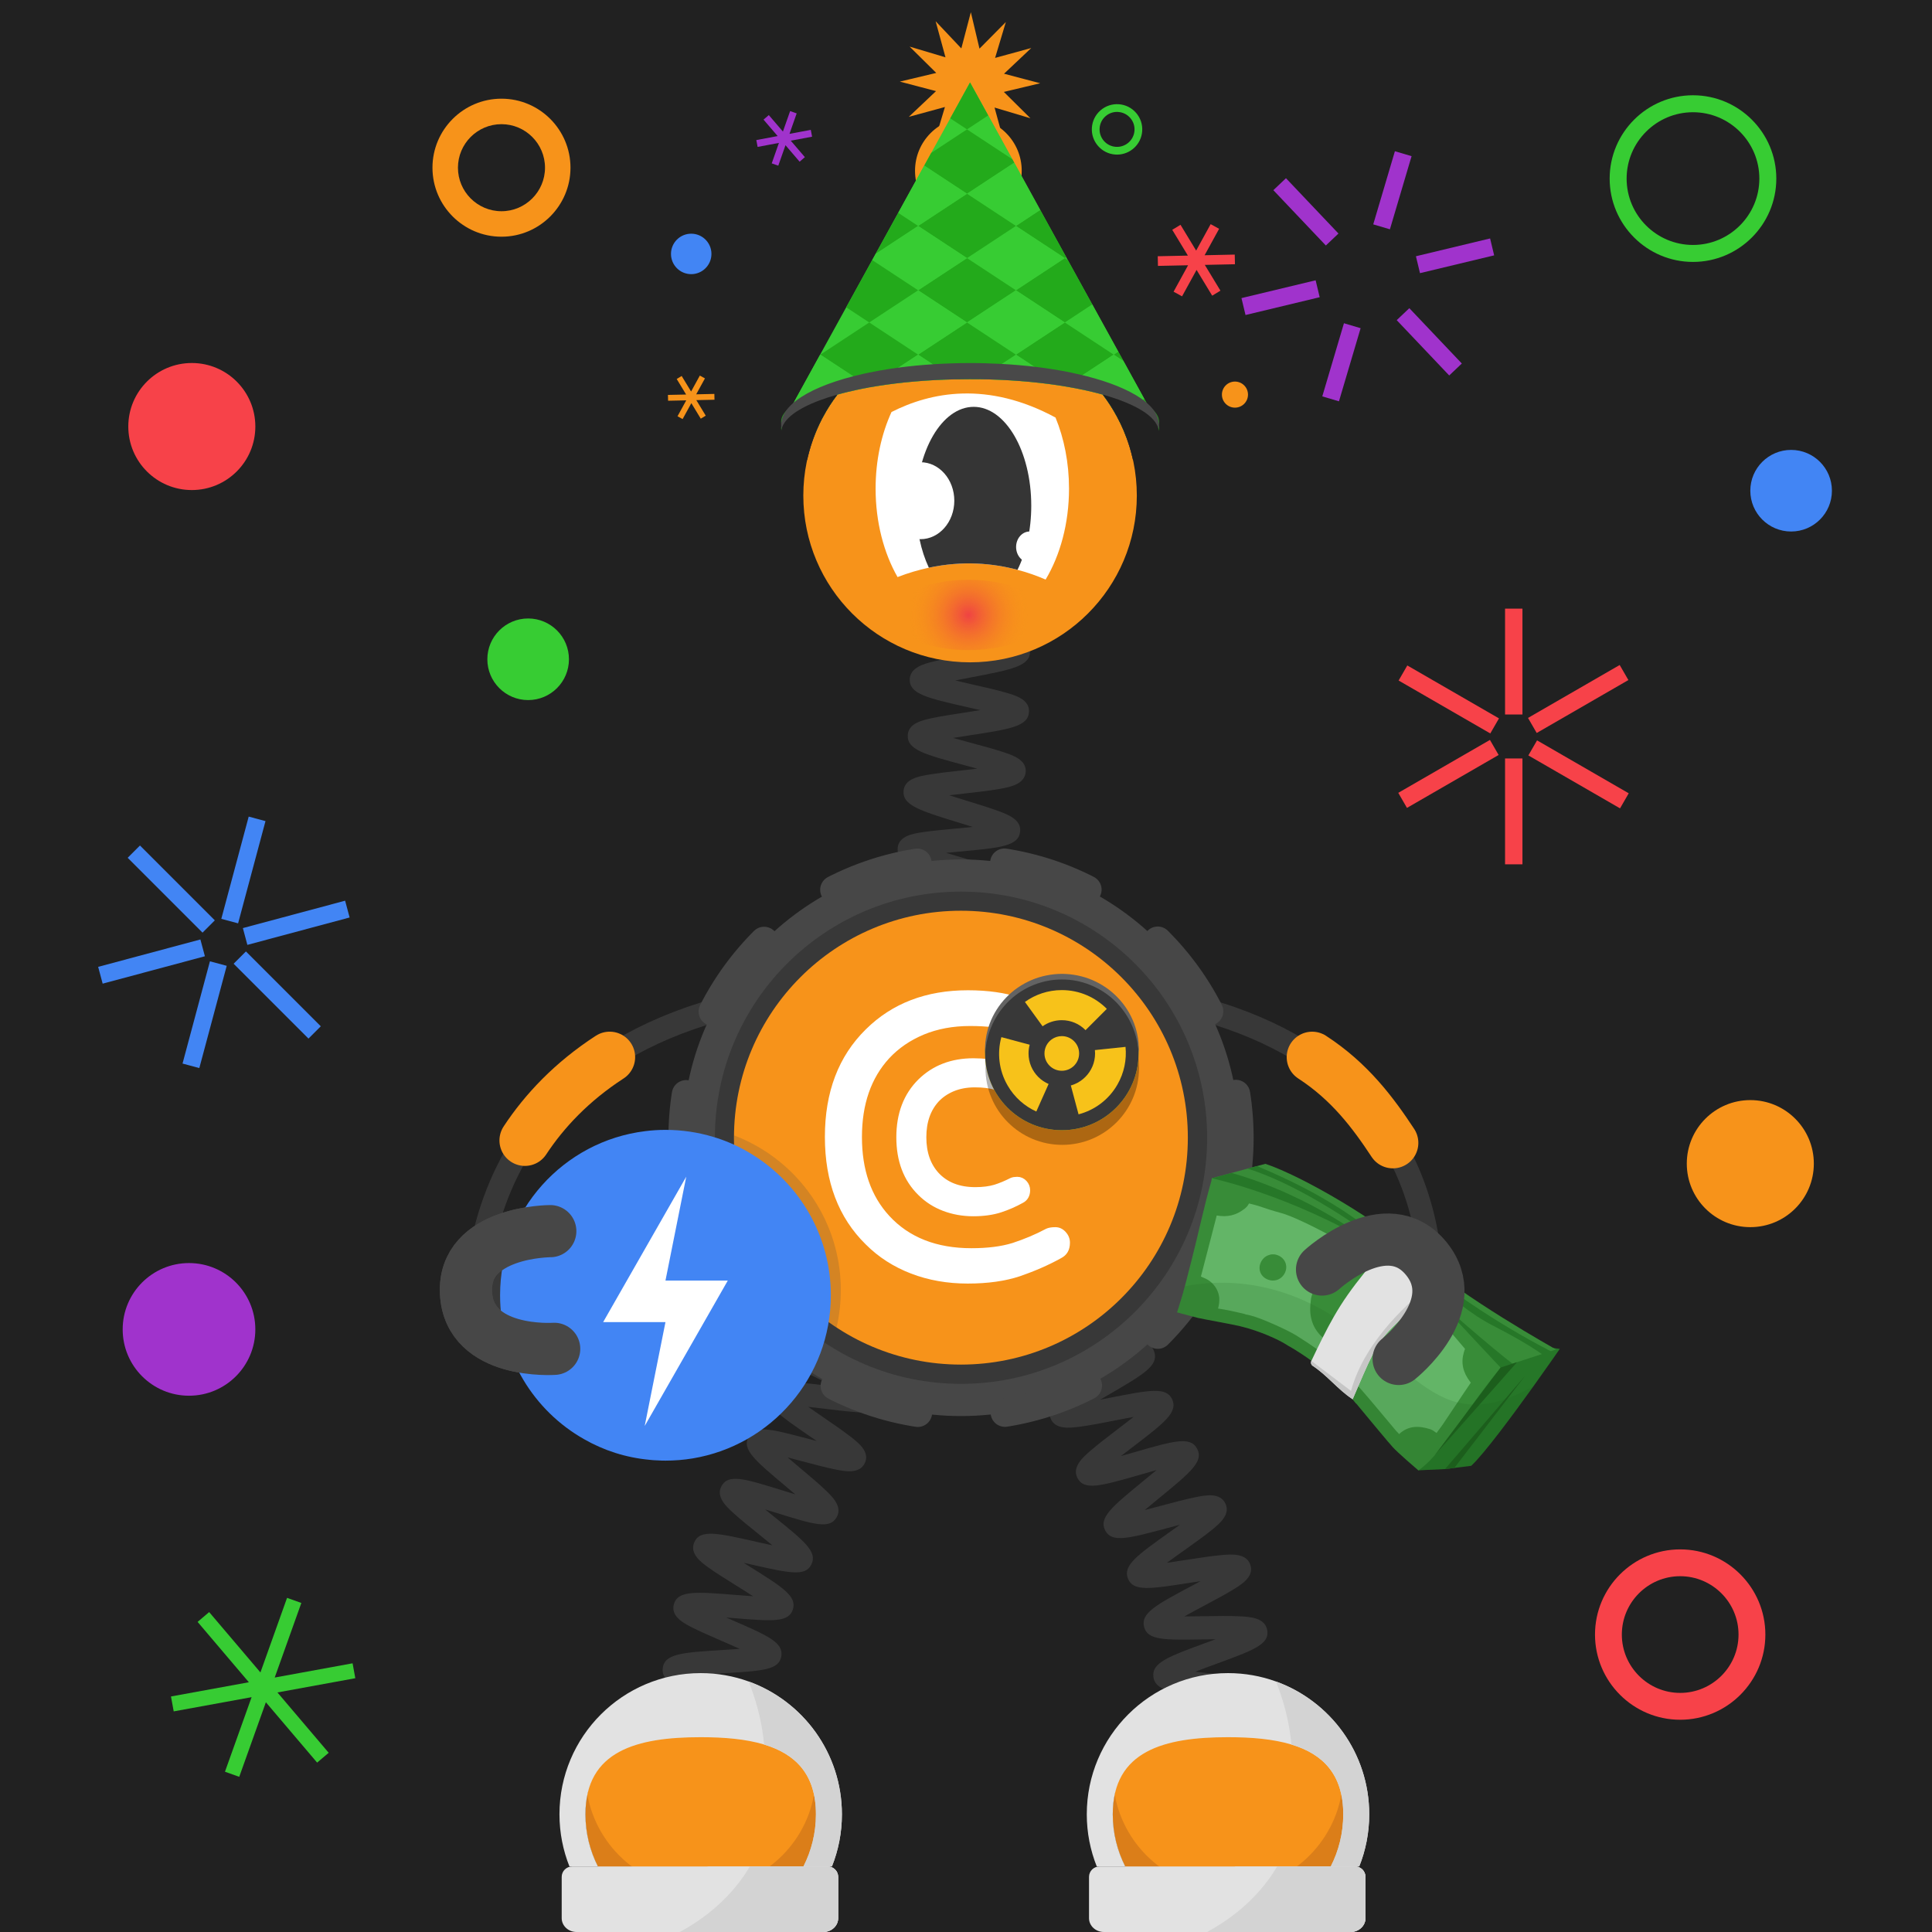 <svg width="1000" height="1000" viewBox="0 0 1000 1000" fill="none" xmlns="http://www.w3.org/2000/svg">
<rect x="0" y="0" width="1000" height="1000" fill="#808080" stroke="none"/>
<g clip-path="url(#clip0_1817_18940)">
<rect width="1000" height="1000" fill="white"/>
<path d="M1000 0H0V1000H1000V0Z" fill="white"/>
<path d="M1000 0H0V1000H1000V0Z" fill="#212121"/>
<path d="M838.347 344.202L790.898 371.597L795.398 379.391L842.847 351.996L838.347 344.202Z" fill="#F74249"/>
<path d="M795.578 383.214L791.078 391.008L838.526 418.403L843.026 410.609L795.578 383.214Z" fill="#F74249"/>
<path d="M788.016 392.58H779.016V447.37H788.016V392.58Z" fill="#F74249"/>
<path d="M771.19 382.98L723.742 410.375L728.242 418.169L775.69 390.774L771.19 382.98Z" fill="#F74249"/>
<path d="M728.422 344.441L723.922 352.235L771.37 379.63L775.87 371.836L728.422 344.441Z" fill="#F74249"/>
<path d="M788.016 315.03H779.016V369.82H788.016V315.03Z" fill="#F74249"/>
<path d="M183.909 868.64L182.5 860.92L142.189 868.29L155.97 829.69L148.579 827.05L134.8 865.65L108.26 834.41L102.279 839.49L128.81 870.73L88.5 878.09L89.909 885.81L130.229 878.45L116.439 917.04L123.829 919.68L137.619 881.09L164.149 912.32L170.13 907.24L143.6 876.01L183.909 868.64Z" fill="#37CC33"/>
<path d="M128.727 422.671L114.547 475.593L123.24 477.922L137.42 425L128.727 422.671Z" fill="#4285F4"/>
<path d="M178.633 466.195L125.711 480.375L128.04 489.068L180.962 474.888L178.633 466.195Z" fill="#4285F4"/>
<path d="M127.294 492.466L120.93 498.829L159.672 537.572L166.036 531.208L127.294 492.466Z" fill="#4285F4"/>
<path d="M108.656 497.576L94.477 550.498L103.17 552.827L117.349 499.905L108.656 497.576Z" fill="#4285F4"/>
<path d="M103.726 486.264L50.805 500.444L53.134 509.137L106.056 494.958L103.726 486.264Z" fill="#4285F4"/>
<path d="M72.45 437.63L66.086 443.994L104.828 482.736L111.192 476.373L72.45 437.63Z" fill="#4285F4"/>
<path d="M99.287 253.65C117.446 253.65 132.167 238.929 132.167 220.77C132.167 202.611 117.446 187.89 99.287 187.89C81.128 187.89 66.406 202.611 66.406 220.77C66.406 238.929 81.128 253.65 99.287 253.65Z" fill="#F74249"/>
<path d="M927.08 275.11C938.744 275.11 948.2 265.654 948.2 253.99C948.2 242.326 938.744 232.87 927.08 232.87C915.416 232.87 905.961 242.326 905.961 253.99C905.961 265.654 915.416 275.11 927.08 275.11Z" fill="#4285F4"/>
<path d="M273.369 362.36C285.033 362.36 294.489 352.904 294.489 341.24C294.489 329.576 285.033 320.12 273.369 320.12C261.705 320.12 252.25 329.576 252.25 341.24C252.25 352.904 261.705 362.36 273.369 362.36Z" fill="#37CC33"/>
<path d="M905.959 635.17C924.118 635.17 938.839 620.449 938.839 602.29C938.839 584.131 924.118 569.41 905.959 569.41C887.8 569.41 873.078 584.131 873.078 602.29C873.078 620.449 887.8 635.17 905.959 635.17Z" fill="#F7931A"/>
<path d="M97.829 722.42C116.789 722.42 132.159 707.05 132.159 688.09C132.159 669.13 116.789 653.76 97.829 653.76C78.869 653.76 63.5 669.13 63.5 688.09C63.5 707.05 78.869 722.42 97.829 722.42Z" fill="#A033CC"/>
<path d="M876.287 135.57C852.507 135.57 833.156 116.22 833.156 92.44C833.156 68.66 852.507 49.31 876.287 49.31C900.067 49.31 919.417 68.66 919.417 92.44C919.407 116.23 900.067 135.57 876.287 135.57ZM876.287 58.09C857.347 58.09 841.937 73.5 841.937 92.44C841.937 111.38 857.347 126.79 876.287 126.79C895.227 126.79 910.637 111.38 910.637 92.44C910.637 73.5 895.227 58.09 876.287 58.09Z" fill="#37CC33"/>
<path d="M259.563 122.52C239.863 122.52 223.844 106.5 223.844 86.8C223.844 67.1 239.863 51.08 259.563 51.08C279.263 51.08 295.283 67.1 295.283 86.8C295.273 106.5 279.253 122.52 259.563 122.52ZM259.563 64.27C247.143 64.27 237.033 74.38 237.033 86.8C237.033 99.22 247.143 109.33 259.563 109.33C271.983 109.33 282.094 99.22 282.094 86.8C282.094 74.38 271.983 64.27 259.563 64.27Z" fill="#F7931A"/>
<path d="M869.66 890.14C845.35 890.14 825.57 870.36 825.57 846.05C825.57 821.74 845.35 801.96 869.66 801.96C893.97 801.96 913.751 821.74 913.751 846.05C913.751 870.36 893.98 890.14 869.66 890.14ZM869.66 815.84C853.01 815.84 839.461 829.39 839.461 846.04C839.461 862.69 853.01 876.24 869.66 876.24C886.31 876.24 899.86 862.69 899.86 846.04C899.86 829.39 886.31 815.84 869.66 815.84Z" fill="#F74249"/>
<path d="M771.273 123.419L732.883 132.634L734.983 141.385L773.373 132.171L771.273 123.419Z" fill="#A033CC"/>
<path d="M729.466 159.513L722.938 165.707L750.112 194.346L756.64 188.152L729.466 159.513Z" fill="#A033CC"/>
<path d="M695.626 167.313L684.414 205.166L693.043 207.722L704.255 169.869L695.626 167.313Z" fill="#A033CC"/>
<path d="M680.968 145.083L642.578 154.297L644.679 163.049L683.069 153.835L680.968 145.083Z" fill="#A033CC"/>
<path d="M665.615 92.24L659.086 98.435L686.26 127.074L692.789 120.879L665.615 92.24Z" fill="#A033CC"/>
<path d="M722.001 78.275L710.789 116.128L719.418 118.684L730.63 80.831L722.001 78.275Z" fill="#A033CC"/>
</g>
<defs>
<clipPath id="clip0_1817_18940">
<rect width="1000" height="1000" fill="white"/>
</clipPath>
</defs>



<!-- next -->
<path d="M739.69 684.83C739.69 684.83 766.501 529.02 564.711 512.49" stroke="#383838" stroke-width="12.035" stroke-miterlimit="10"/>
<path d="M720.951 591.551C710.821 576.181 698.762 559.901 679.172 547.181" stroke="#F7931A" stroke-width="26.366" stroke-miterlimit="10" stroke-linecap="round"/>
<path fill-rule="evenodd" clip-rule="evenodd" d="M740.621 669.96C741.241 662.51 735.681 655.85 728.261 655.16L707.661 653.72C700.211 653.1 693.551 658.66 692.861 666.08C692.231 673.53 697.801 680.19 705.221 680.88L725.821 682.32C733.331 682.97 740.001 677.41 740.621 669.96Z" fill="#383838"/>
<path d="M246.741 686.94C246.741 686.94 228.242 529.01 430.042 512.49" stroke="#383838" stroke-width="12.035" stroke-miterlimit="10"/>
<path d="M271.695 590.29C281.825 574.92 295.975 559.89 315.565 547.17" stroke="#F7931A" stroke-width="26.366" stroke-miterlimit="10" stroke-linecap="round"/>
<path fill-rule="evenodd" clip-rule="evenodd" d="M254.118 669.96C253.498 662.51 259.058 655.85 266.478 655.16L287.077 653.72C294.527 653.1 301.188 658.66 301.878 666.08C302.498 673.53 296.938 680.19 289.518 680.88L268.918 682.32C261.408 682.97 254.748 677.41 254.118 669.96Z" fill="#383838"/>
<path d="M286.849 698.15C286.849 698.15 242.808 701.28 241.198 669.26C239.588 637.24 284.828 637.24 284.828 637.24" stroke="#474747" stroke-width="27" stroke-miterlimit="10" stroke-linecap="round" stroke-linejoin="round"/>
<path d="M607.971 927.36C608.391 927.11 609.631 925.96 609.791 923.92L597.791 922.98C598.371 915.55 607.3 914.21 628.87 910.99C630.7 910.72 632.751 910.41 634.851 910.08C632.301 909.5 629.771 908.96 627.551 908.48C607.241 904.09 598.831 902.27 598.731 895.1C598.631 887.59 607.431 885.47 628.681 880.35C630.251 879.97 631.991 879.55 633.771 879.11C631.371 878.82 629.021 878.56 626.941 878.32C620.541 877.6 614.501 876.93 609.731 876.09C604.931 875.25 597.68 873.97 596.99 867.93C596.13 860.58 604.591 857.49 625.021 850.01C626.321 849.53 627.751 849.01 629.221 848.47C627.181 848.49 625.19 848.52 623.41 848.55C602.58 848.89 593.961 849.03 592.181 842.1C590.361 834.93 598.281 830.72 617.401 820.55C618.651 819.88 620.021 819.16 621.431 818.4C619.451 818.7 617.531 819 615.791 819.27C595.171 822.48 586.631 823.81 583.881 817.22C581.061 810.32 588.351 805.14 605.961 792.62C607.421 791.58 609.061 790.42 610.721 789.22C608.501 789.8 606.331 790.38 604.401 790.89C583.911 796.37 575.441 798.64 572.061 792.18C568.601 785.55 575.48 779.91 592.12 766.28C594.09 764.67 596.381 762.79 598.631 760.9C595.771 761.69 592.881 762.52 590.401 763.24C569.661 769.22 561.081 771.7 557.671 764.97C554.761 759.31 560.531 754.28 564.361 750.96C568.131 747.67 573.331 743.71 578.361 739.87C580.881 737.95 583.91 735.63 586.74 733.4C583.32 734.01 579.751 734.71 576.761 735.3C570.451 736.54 563.93 737.82 558.87 738.47C553.76 739.13 546.041 740.12 543.731 734.06C541.441 728.06 547.771 723.83 551.971 721.02C556.061 718.29 561.661 715.04 567.071 711.91C570.101 710.15 573.801 708.01 577.171 705.96C573.591 706.05 569.791 706.22 566.641 706.36C545.211 707.31 535.431 707.74 533.821 700.11C532.481 693.86 539.371 690.68 543.921 688.58C548.341 686.54 554.071 684.33 560.131 681.99C563.391 680.73 567.371 679.19 571.021 677.69C567.611 677.27 564.001 676.88 561.001 676.56C539.561 674.27 529.78 673.22 529.28 665.44C528.86 657.99 537.32 656 557.74 651.19C565.72 649.31 577.791 646.47 580.151 644.81C579.761 645.09 578.641 646.32 578.641 648.33H590.681C590.681 655.8 581.851 657.88 560.501 662.91C559.161 663.23 557.691 663.57 556.181 663.93C558.321 664.17 560.41 664.39 562.28 664.6C568.67 665.28 574.711 665.93 579.481 666.74C584.271 667.55 591.501 668.79 592.261 674.78C593.211 682.11 584.801 685.36 564.461 693.21C563.381 693.63 562.211 694.08 561.011 694.55C562.801 694.48 564.531 694.4 566.101 694.33C586.921 693.41 595.541 693.03 597.521 699.93C599.611 706.95 591.851 711.45 573.111 722.32C571.961 722.99 570.71 723.71 569.41 724.47C571.18 724.13 572.9 723.79 574.45 723.49C595.13 719.43 603.691 717.75 606.721 724.3C609.761 731.06 602.71 736.45 585.66 749.45C583.99 750.72 582.101 752.17 580.191 753.65C582.601 752.98 584.981 752.29 587.061 751.69C607.641 745.76 616.151 743.3 619.631 749.86C623.131 756.45 616.28 762.06 599.74 775.61C597.56 777.39 594.991 779.5 592.521 781.59C595.561 780.82 598.651 779.99 601.291 779.29C607.491 777.63 613.891 775.92 618.891 774.92C623.921 773.92 631.521 772.4 634.261 778.22C637.031 783.93 631.111 788.74 627.191 791.93C623.351 795.05 618.061 798.81 612.941 802.45C610.261 804.36 607.011 806.67 604.011 808.89C607.411 808.42 610.98 807.86 613.95 807.4C620.36 806.4 626.981 805.37 632.131 804.92C637.311 804.46 645.141 803.77 647.191 809.99C649.211 816.04 642.741 820.02 638.461 822.66C634.281 825.24 628.571 828.27 623.061 831.21C620.031 832.82 616.351 834.78 612.981 836.66C616.461 836.65 620.161 836.6 623.231 836.55C629.731 836.44 636.461 836.34 641.641 836.6C646.851 836.86 654.721 837.26 655.901 843.7C657.251 851.07 649.031 854.08 629.171 861.35C626.021 862.5 622.21 863.9 618.66 865.28C621.95 865.7 625.401 866.09 628.291 866.41C649.721 868.81 659.501 869.91 660.001 877.66C660.411 885.13 651.951 887.16 631.511 892.09C628.331 892.86 624.491 893.78 620.891 894.72C624.051 895.45 627.341 896.16 630.101 896.76C651.121 901.3 660.721 903.37 660.421 911.13C660.211 918.52 651.56 919.81 630.66 922.93C622.6 924.1 610.441 925.92 607.971 927.36Z" fill="#383838"/>
<path d="M505.14 627.51C502.63 621.58 508.871 616.81 513.001 613.65C517.151 610.48 522.771 606.73 528.211 603.11C530.161 601.81 532.41 600.31 534.65 598.79C531.5 599.33 528.29 599.93 525.56 600.44C519.44 601.58 513.12 602.76 508.27 603.35C503.34 603.96 495.88 604.87 493.6 599.07C490.82 591.93 498.58 587.01 517.32 575.14C519.34 573.86 521.68 572.38 523.99 570.88C520.67 571.35 517.27 571.87 514.39 572.32C507.99 573.31 501.94 574.25 497.1 574.7C492.16 575.16 484.68 575.85 482.62 569.94C480.46 563.87 487.05 559.45 491.41 556.53C495.8 553.59 501.7 550.17 507.4 546.87C509.54 545.63 512.051 544.18 514.501 542.72C510.961 543.02 507.301 543.39 504.211 543.7C497.801 544.35 491.741 544.96 486.921 545.15C481.971 545.35 474.49 545.64 472.78 539.6C470.6 532.08 479.63 527.71 499.41 518.13C501.8 516.97 504.62 515.61 507.36 514.24C503.49 514.16 499.371 514.16 495.971 514.15C489.541 514.14 483.47 514.14 478.68 513.84C473.72 513.53 466.24 513.07 465.23 506.82C463.92 499.05 473.4 495.95 494.18 489.15C496.96 488.24 500.29 487.15 503.45 486.06C499.71 485.37 495.7 484.72 492.39 484.17C486.16 483.15 479.73 482.09 474.89 480.98C469.92 479.84 462.411 478.11 462.501 471.63C462.501 465.24 470.04 463.56 475.02 462.46C479.9 461.38 486.38 460.36 492.64 459.39C495.6 458.93 499.12 458.38 502.49 457.8C499.51 456.88 496.45 455.98 493.85 455.22C487.59 453.38 481.12 451.48 476.23 449.7C471.35 447.91 463.96 445.21 464.64 438.79C465.26 432.63 472.64 431.5 477.53 430.74C482.33 430 488.41 429.45 494.85 428.86C497.46 428.62 500.491 428.34 503.501 428.03C501.291 427.34 499.11 426.67 497.19 426.08C475.85 419.53 467.01 416.82 467.69 409.23C468.31 403.1 475.56 401.85 480.36 401.01C485.08 400.19 491.101 399.52 497.461 398.81C499.991 398.53 502.91 398.2 505.82 397.85C503.71 397.27 501.631 396.71 499.791 396.22C478.341 390.46 469.46 388.07 469.85 380.49C470.2 374.33 477.461 372.77 482.261 371.73C487.001 370.71 493.031 369.79 499.421 368.81C501.841 368.44 504.62 368.02 507.41 367.56C505.27 367.06 503.161 366.58 501.291 366.16C479.701 361.26 470.77 359.23 470.87 351.68C471.04 345.48 478.241 343.64 483.001 342.42C487.731 341.21 494.03 340.01 500.12 338.84C508.19 337.3 520.38 334.97 522.81 333.42C522.37 333.7 521.12 334.98 521.12 337.13H533.16C533.16 344.78 524.151 346.5 502.381 350.66C499.981 351.12 497.2 351.65 494.44 352.21C497.72 353 501.101 353.77 503.961 354.42C510.271 355.85 516.23 357.21 520.89 358.57C525.63 359.96 532.8 362.05 532.62 368.25C532.32 375.96 523.22 377.35 501.24 380.71C498.84 381.08 496.051 381.5 493.291 381.95C496.601 382.89 500.031 383.81 502.921 384.59C509.151 386.26 515.03 387.84 519.61 389.38C524.28 390.95 531.35 393.32 530.9 399.52C530.4 406.02 522.57 407.42 517.4 408.34C512.17 409.28 505.371 410.04 498.791 410.77C496.521 411.02 493.911 411.31 491.291 411.63C494.531 412.68 497.881 413.71 500.721 414.58C506.851 416.46 512.641 418.24 517.131 419.92C521.721 421.64 528.65 424.24 528.02 430.37C527.23 437.99 518.07 438.82 495.94 440.85C494.03 441.02 491.88 441.22 489.68 441.44C492.31 442.24 494.94 443.01 497.23 443.68C503.2 445.43 509.361 447.24 513.971 448.91C518.611 450.59 525.61 453.12 525.18 459.23C524.69 466.57 515.85 467.95 494.49 471.29C493.47 471.45 492.37 471.62 491.24 471.8C492.32 471.98 493.35 472.15 494.33 472.31C515.64 475.81 524.461 477.25 525.041 484.52C525.541 491.56 518.02 494.02 497.91 500.6C496.47 501.07 494.891 501.59 493.261 502.13C494.201 502.13 495.12 502.13 495.98 502.13C518.2 502.16 527.39 502.17 529.12 509.45C530.77 516.34 523.66 519.78 504.66 528.98C502.62 529.97 500.311 531.09 497.971 532.24C499.741 532.07 501.461 531.9 503.011 531.74C525.121 529.51 534.27 528.58 536.6 535.78C538.53 541.56 532.35 545.66 528.27 548.36C524.25 551.02 519 554.07 513.43 557.29C511.31 558.52 508.88 559.93 506.45 561.36C508.59 561.04 510.681 560.72 512.541 560.43C534.451 557.04 543.511 555.63 546.171 562.72C548.351 568.47 542.31 572.84 538.32 575.73C534.38 578.58 529.221 581.85 523.751 585.31C521.601 586.67 519.12 588.24 516.66 589.84C519.01 589.42 521.32 588.99 523.35 588.61C545.03 584.57 554 582.9 556.85 589.9C559.2 595.64 553.241 600.17 549.291 603.16C545.401 606.12 540.05 609.68 534.87 613.12C528.05 617.66 517.74 624.53 516.1 626.89C516.4 626.46 517.051 624.79 516.221 622.81L505.14 627.51Z" fill="#383838"/>
<path d="M352.929 930.65C353.469 930.26 354.538 928.8 354.398 926.79L342.389 927.6C341.959 921.25 349.189 918.84 353.979 917.24C358.719 915.66 364.979 914.02 371.019 912.43C373.349 911.82 376.079 911.1 378.759 910.37C375.579 909.72 372.289 909.1 369.509 908.58C349.549 904.82 341.289 903.27 341.289 895.98C341.289 888.31 350.648 886.68 371.148 883.09C373.608 882.66 376.488 882.15 379.318 881.63C376.108 880.64 372.758 879.67 369.938 878.86C350.378 873.19 342.279 870.85 343.019 863.55C343.849 855.89 353.318 855.31 374.068 854.04C376.718 853.88 379.849 853.69 382.889 853.46C379.679 852 376.278 850.52 373.438 849.29C367.708 846.8 362.298 844.45 358.118 842.32C354.028 840.23 347.189 836.73 348.749 830.58C350.589 823.11 360.069 823.87 380.839 825.54C383.529 825.76 386.719 826.01 389.809 826.22C386.839 824.29 383.669 822.31 381.039 820.67C375.949 817.5 370.688 814.22 366.858 811.47C363.108 808.79 356.829 804.29 359.309 798.43C362.169 791.38 371.398 793.47 391.618 798.06C394.088 798.62 396.999 799.28 399.849 799.89C397.379 797.84 394.809 795.77 392.629 794.02C387.919 790.22 383.039 786.3 379.519 783.07C375.889 779.74 370.408 774.72 373.448 769.18C377.028 762.73 385.238 765.29 405.068 771.46C407.068 772.08 409.338 772.79 411.648 773.49C409.838 771.94 408.028 770.43 406.448 769.1C390.558 755.75 383.979 750.22 387.419 743.75C390.749 737.4 398.939 739.58 418.749 744.83C420.009 745.16 421.369 745.53 422.789 745.9C421.779 745.21 420.808 744.54 419.908 743.92C402.698 732.11 395.579 727.23 398.129 720.45C400.559 713.86 408.809 714.86 428.749 717.28C429.829 717.41 430.979 717.55 432.169 717.69C431.549 717.4 430.948 717.11 430.368 716.84C411.858 708.11 403.408 704.13 404.868 696.95C406.288 690.07 414.559 689.73 434.549 688.92C435.889 688.87 437.349 688.81 438.849 688.74C437.959 688.47 437.098 688.21 436.278 687.97C416.018 681.89 407.629 679.38 408.019 672.05C408.429 664.97 416.609 663.54 436.389 660.08C444.079 658.73 455.698 656.7 458.068 655.26C457.488 655.61 456.299 657 456.299 659.04H468.339C468.339 666.71 458.979 668.34 438.469 671.93C435.929 672.38 432.919 672.9 429.999 673.45C433.319 674.51 436.818 675.56 439.738 676.43C445.698 678.22 451.339 679.91 455.719 681.53C460.019 683.12 467.209 685.78 466.379 692.06C465.459 699.69 455.928 700.08 435.028 700.93C432.288 701.04 429.038 701.18 425.908 701.35C429.148 702.95 432.619 704.59 435.499 705.95C440.899 708.5 446.489 711.13 450.599 713.4C454.619 715.62 461.338 719.33 459.608 725.42C457.428 732.88 447.989 731.73 427.299 729.22C424.619 728.89 421.438 728.51 418.358 728.18C421.188 730.19 424.209 732.26 426.719 733.99C431.689 737.4 436.838 740.93 440.578 743.87C444.438 746.9 450.279 751.48 447.669 757.22C444.929 763.06 437.518 761.6 432.608 760.63C427.798 759.68 421.629 758.05 415.669 756.46C413.279 755.83 410.479 755.08 407.709 754.38C409.939 756.3 412.238 758.24 414.198 759.88C418.868 763.8 423.698 767.86 427.198 771.21C430.758 774.62 436.149 779.77 433.099 785.26C429.529 791.68 421.319 789.13 401.499 782.95C399.809 782.42 397.928 781.84 395.988 781.25C397.458 782.45 398.898 783.61 400.188 784.65C416.448 797.74 423.168 803.16 419.988 809.73C416.848 816.12 408.679 814.27 388.969 809.81C387.699 809.52 386.309 809.21 384.879 808.89C385.759 809.44 386.608 809.97 387.408 810.47C405.228 821.59 412.608 826.19 410.368 833.11C408.128 839.82 399.859 839.16 379.889 837.55C378.639 837.45 377.279 837.34 375.879 837.23C376.699 837.59 377.499 837.93 378.249 838.26C397.639 846.68 405.659 850.16 404.389 857.39C403.159 864.33 394.868 864.84 374.818 866.06C373.338 866.15 371.719 866.25 370.039 866.36C371.179 866.69 372.279 867.01 373.299 867.31C393.599 873.19 402.008 875.62 401.618 882.99C401.208 890.07 393.018 891.5 373.238 894.96C371.488 895.27 369.529 895.61 367.519 895.97C368.999 896.25 370.439 896.52 371.749 896.77C392.569 900.69 401.189 902.31 401.479 909.7C401.789 916.83 393.679 918.96 374.089 924.09C366.549 926.05 355.169 929.03 352.929 930.65Z" fill="#383838"/>
<path d="M497.418 732.95C576.978 732.95 641.468 668.46 641.468 588.9C641.468 509.34 576.978 444.85 497.418 444.85C417.858 444.85 353.367 509.34 353.367 588.9C353.367 668.45 417.858 732.95 497.418 732.95Z" fill="#474747"/>
<path d="M497.422 716.28C567.782 716.28 624.812 659.25 624.812 588.89C624.812 518.54 567.782 461.5 497.422 461.5C427.072 461.5 370.031 518.53 370.031 588.89C370.031 659.25 427.062 716.28 497.422 716.28Z" fill="#383838"/>
<path d="M599.282 690.74C655.532 634.48 655.532 543.28 599.282 487.02C543.032 430.77 451.822 430.77 395.562 487.02C339.312 543.28 339.312 634.48 395.562 690.74C451.812 746.99 543.022 746.99 599.282 690.74Z" stroke="#474747" stroke-width="14.819" stroke-miterlimit="10" stroke-linecap="round" stroke-dasharray="45.27 45.27"/>
<path d="M497.366 706.31C562.236 706.31 614.826 653.72 614.826 588.85C614.826 523.98 562.236 471.39 497.366 471.39C432.496 471.39 379.906 523.98 379.906 588.85C379.906 653.72 432.496 706.31 497.366 706.31Z" fill="#F7931A"/>
<path fill-rule="evenodd" clip-rule="evenodd" d="M541.49 636C542.65 635.46 544.211 635.18 546.251 635.18C548.291 635.18 550.061 636 551.551 637.63C553.051 639.26 553.801 641.1 553.801 643.21C553.801 647.02 552.241 649.67 549.171 651.24C542.571 654.91 535.43 657.97 527.95 660.56C520.4 663.08 511.351 664.37 500.881 664.37C490.411 664.37 480.61 662.67 471.57 659.2C462.52 655.73 454.7 650.7 448.11 644.1C434.03 630.29 426.961 611.73 426.961 588.46C426.961 565.2 434.03 546.7 448.11 532.83C461.78 519.29 479.401 512.56 500.961 512.56C511.371 512.56 520.341 513.85 527.891 516.37C535.441 518.89 541.22 521.27 545.23 523.44C549.24 525.62 551.691 527.39 552.511 528.75C553.331 530.11 553.801 531.81 553.801 533.85C553.801 535.89 553.051 537.73 551.551 539.36C550.051 540.99 548.291 541.81 546.251 541.81C544.211 541.81 542.65 541.54 541.49 540.99C535.85 538 530.06 535.62 524.15 533.78C518.23 531.94 510.891 531.06 502.051 531.06C493.211 531.06 485.251 532.56 478.181 535.48C471.041 538.47 465.121 542.55 460.291 547.72C450.841 557.99 446.141 571.59 446.141 588.53C446.141 605.47 450.831 619.07 460.291 629.34C470.561 640.49 484.781 646.07 502.801 646.07C511.101 646.07 518.24 645.19 524.16 643.35C530.13 641.37 535.91 638.99 541.49 636Z" fill="white"/>
<path fill-rule="evenodd" clip-rule="evenodd" d="M524.135 612.459C524.675 612.189 525.495 612.049 526.515 612.049C527.535 612.049 528.415 612.459 529.165 613.269C529.915 614.089 530.255 615.039 530.255 616.059C530.255 617.959 529.504 619.329 527.944 620.069C524.614 621.909 521.075 623.469 517.335 624.699C513.595 625.919 509.035 626.599 503.805 626.599C498.565 626.599 493.675 625.709 489.185 624.009C484.695 622.309 480.755 619.789 477.415 616.459C470.345 609.519 466.875 600.269 466.875 588.639C466.875 577.009 470.415 567.759 477.415 560.819C484.285 554.089 493.055 550.689 503.875 550.689C509.115 550.689 513.605 551.299 517.345 552.599C521.085 553.889 524.014 555.049 525.984 556.139C528.024 557.229 529.184 558.109 529.654 558.789C530.064 559.469 530.265 560.289 530.265 561.309C530.265 562.329 529.925 563.209 529.175 564.029C528.425 564.849 527.544 565.249 526.524 565.249C525.504 565.249 524.685 565.109 524.145 564.839C521.355 563.339 518.435 562.189 515.505 561.239C512.585 560.289 508.834 559.879 504.484 559.879C500.134 559.879 496.115 560.629 492.515 562.119C488.975 563.619 485.984 565.659 483.604 568.239C478.914 573.409 476.535 580.209 476.535 588.639C476.535 597.069 478.914 603.869 483.604 609.039C488.774 614.619 495.844 617.399 504.824 617.399C508.974 617.399 512.515 616.929 515.505 616.039C518.425 615.119 521.355 613.889 524.135 612.459Z" fill="white" stroke="white" stroke-width="5.873"/>
<path opacity="0.2" d="M394.861 595.09C390.181 592.15 385.172 589.66 379.932 587.67C379.932 588.07 379.922 588.46 379.922 588.86C379.922 629.96 401.042 666.12 433.002 687.11C434.442 680.89 435.201 674.4 435.201 667.74C435.201 637.09 419.091 610.19 394.861 595.09Z" fill="#474747"/>
<path d="M430.044 670.42C430.044 712.91 399.093 748.16 358.493 754.88C353.923 755.63 349.233 756.02 344.443 756.02C343.083 756.02 341.723 755.98 340.403 755.89C338.913 755.85 337.464 755.76 336.014 755.58C323.854 754.44 312.444 750.71 302.304 744.91C276.364 730.25 258.844 702.37 258.844 670.42C258.844 626.7 291.633 590.66 333.953 585.48C337.373 585.04 340.893 584.82 344.443 584.82C353.043 584.82 361.343 586.09 369.203 588.46C370.603 588.86 372.013 589.34 373.373 589.82C379.123 591.88 384.613 594.56 389.703 597.77C413.933 612.87 430.044 639.78 430.044 670.42Z" fill="#4285F4"/>
<path fill-rule="evenodd" clip-rule="evenodd" d="M355.197 609.051L312.188 684.321H344.447L333.697 738.091L376.707 662.821H344.447L355.197 609.051Z" fill="white"/>
<path d="M286.849 698.15C286.849 698.15 242.808 701.28 241.198 669.26C239.588 637.24 284.828 637.24 284.828 637.24" stroke="#474747" stroke-width="27" stroke-miterlimit="10" stroke-linecap="round" stroke-linejoin="round"/>
<path d="M807.343 698.19C807.343 698.19 801.433 706.74 793.713 717.52C782.793 732.75 768.213 752.42 761.513 758.69L752.763 759.79L747.942 760.39L734.283 761.02L734.203 761.03L754.683 725.92L756.673 722.51V722.5L760.933 715.2L762.062 713.27L771.482 706.65L773.933 704.93L774.543 704.5L778.072 702.02L787.433 695.44L790.362 695.85L797.902 696.88L804.093 697.74L807.343 698.19Z" fill="#267728"/>
<path d="M805.413 698.491L774.963 708.381L629.612 636.531L627.203 609.861L637.463 607.101L645.732 604.871L650.612 603.561L654.963 602.391C673.563 608.541 714.613 632.101 735.223 651.461C755.843 670.811 805.413 698.491 805.413 698.491Z" fill="#388C38"/>
<path d="M717.319 648.841L717.279 648.831C717.269 648.831 717.26 648.811 717.25 648.811L717.319 648.841Z" fill="#388C38"/>
<path d="M609.695 679.421C609.675 679.411 609.655 679.411 609.695 679.421V679.421Z" fill="#388C38"/>
<path d="M777.197 707.82C777.117 707.9 777.028 707.99 776.928 708.09C776.728 708.28 776.488 708.52 776.208 708.8C775.818 709.19 775.327 709.74 774.737 710.43C771.787 713.91 766.618 720.81 762.178 726.96C761.128 728.41 760.127 729.81 759.197 731.12L759.157 731.18C756.977 734.27 755.238 736.83 754.458 738.11C753.588 739.55 753.267 740.07 753.197 740.17C753.257 740.03 753.578 739.46 753.598 739.42C753.588 739.42 753.508 739.55 753.288 739.9C753.178 740.08 753.098 740.21 753.038 740.3C753.128 740.13 753.098 740.15 752.228 741.47C750.888 743.51 746.558 748.75 743.208 752.58C742.978 752.84 742.747 753.1 742.527 753.34C741.497 754.5 740.598 755.49 739.958 756.13C737.498 758.61 734.838 760.62 734.288 761.02C734.228 761.07 734.188 761.09 734.188 761.09C734.188 761.09 723.138 751.65 720.798 748.93C718.468 746.21 721.028 749.2 717.998 745.7C715.358 742.66 706.148 731.44 701.998 726.47C701.388 725.74 700.887 725.14 700.527 724.72C700.337 724.49 700.158 724.29 700.008 724.11C697.958 721.72 699.278 723.22 698.218 722.05C698.088 721.91 698.007 721.82 697.938 721.75C697.908 721.71 697.887 721.68 697.867 721.66L697.907 721.73C697.857 721.68 697.748 721.56 697.508 721.31C696.398 720.14 693.077 716.83 691.947 715.71C691.847 715.62 691.768 715.54 691.718 715.48C691.708 715.48 691.688 715.47 691.688 715.46L691.647 715.42C691.577 715.35 691.467 715.25 691.327 715.11C690.817 714.6 689.777 713.64 688.607 712.59C686.797 710.96 684.668 709.09 683.728 708.31C682.168 707.02 682.258 707.09 681.058 706.13C679.998 705.28 679.948 705.27 678.798 704.37C678.658 704.26 678.497 704.14 678.317 704C676.687 702.71 671.417 699.26 669.737 698.26C669.467 698.1 669.298 697.99 669.178 697.94C669.168 697.94 669.148 697.93 669.138 697.92C669.118 697.91 669.108 697.9 669.098 697.9C669.088 697.89 669.078 697.88 669.058 697.88C669.048 697.88 669.038 697.86 669.018 697.86C668.928 697.8 668.808 697.72 668.628 697.61C667.188 696.7 668.188 697.49 665.128 695.54C662.078 693.61 652.137 688.85 641.817 686.42C638.287 685.52 622.487 682.72 620.107 682.15C617.727 681.58 612.437 680.11 610.617 679.64C609.997 679.48 609.768 679.43 609.708 679.41C609.708 679.41 609.707 679.41 609.697 679.41C609.657 679.39 609.558 679.35 609.258 679.25C609.838 677.68 610.817 674.14 611.197 673.02L611.327 672.61C611.287 672.72 611.188 673.03 611.308 672.64C611.388 672.4 611.397 672.36 611.397 672.36L611.598 671.73C611.638 671.6 611.768 671.13 612.128 669.94C612.368 669.16 612.768 667.65 613.288 665.74C615.058 659.05 617.988 647.45 618.678 644.52C618.918 643.54 619.027 643.06 619.077 642.86C619.087 642.83 619.097 642.79 619.107 642.74C619.117 642.69 619.137 642.64 619.147 642.58C619.157 642.53 619.167 642.48 619.188 642.43C619.198 642.43 619.198 642.39 619.218 642.31C619.238 642.29 619.238 642.28 619.228 642.26C619.238 642.22 619.258 642.17 619.268 642.11C619.318 641.88 619.408 641.51 619.538 640.94C620.298 637.66 623.457 624.54 624.407 620.81C625.347 617.07 625.728 615.97 626.298 613.75C626.868 611.53 626.988 611.74 627.248 609.86C627.938 610.12 628.107 610.2 628.107 610.21C628.297 610.27 628.717 610.43 629.577 610.72C632.897 611.86 634.298 612.21 641.018 614.15C645.218 615.36 648.308 616.06 653.058 617.44C655.898 618.26 659.318 619.32 663.938 620.89C674.518 624.47 696.648 634.72 710.808 644.18C712.518 645.33 714.127 646.46 715.567 647.57C716.077 647.96 716.568 648.35 717.038 648.73C717.178 648.79 717.267 648.81 717.317 648.83C718.877 649.88 718.668 649.83 720.668 651.21C722.688 652.6 728.648 657.34 730.288 658.8C730.408 658.9 730.497 658.98 730.577 659.05C730.577 659.05 730.578 659.05 730.588 659.06C730.598 659.06 730.598 659.06 730.598 659.06C730.618 659.08 730.618 659.09 730.628 659.09H730.638C730.678 659.11 730.708 659.14 730.758 659.19C730.778 659.2 730.788 659.21 730.788 659.22C730.868 659.28 730.968 659.36 731.088 659.47C732.508 660.71 736.088 663.83 737.688 665.32C737.697 665.33 737.698 665.33 737.708 665.34C737.728 665.37 737.747 665.4 737.777 665.42C737.807 665.45 737.837 665.47 737.857 665.49C737.867 665.52 737.877 665.52 737.897 665.53C737.897 665.53 737.908 665.53 737.918 665.55C737.938 665.56 737.948 665.57 737.968 665.6H737.978C737.988 665.6 737.998 665.62 737.998 665.63C738.028 665.66 738.057 665.68 738.067 665.7L738.077 665.71C738.097 665.73 738.107 665.74 738.117 665.74C738.137 665.76 738.158 665.78 738.188 665.82C738.208 665.83 738.218 665.84 738.218 665.85V665.84C738.238 665.86 738.237 665.87 738.237 665.87C738.307 665.94 738.398 666.03 738.498 666.12C738.678 666.29 738.807 666.42 738.907 666.51C738.927 666.54 738.948 666.57 738.968 666.58C738.968 666.58 738.998 666.6 739.018 666.63C739.028 666.64 739.037 666.66 739.067 666.68C739.277 666.88 739.738 667.32 740.628 668.19L740.657 668.22C740.727 668.3 740.798 668.37 740.888 668.44C740.888 668.45 740.897 668.45 740.897 668.45C741.317 668.86 741.807 669.34 742.407 669.92C744.147 671.61 746.848 674.59 750.058 678.21C757.388 686.44 767.378 697.9 774.588 704.52C775.628 705.47 776.608 706.33 777.508 707.05C777.308 707.36 777.188 707.58 777.128 707.71C776.978 707.91 777.057 707.91 777.197 707.82Z" fill="#388C38"/>
<path d="M777.876 707.19C777.866 707.23 777.435 707.66 777.195 707.81C777.685 707.33 777.866 707.18 777.876 707.19Z" fill="#388C38"/>
<path d="M741.134 668.16C741.074 668.21 741.014 668.27 740.964 668.32C740.934 668.36 740.884 668.4 740.834 668.45C740.174 669.09 738.454 670.82 736.034 673.46C733.514 676.22 730.244 679.97 726.644 684.51C723.084 689 719.224 694.27 715.474 700.12C711.664 706.08 707.964 712.62 704.844 719.57C703.824 721.84 702.863 724.15 701.983 726.49C701.373 725.76 700.874 725.16 700.514 724.74C700.324 724.51 700.144 724.31 699.994 724.13C697.944 721.74 699.264 723.24 698.204 722.07C698.074 721.93 697.994 721.84 697.924 721.77C697.924 721.77 697.914 721.77 697.894 721.75C697.844 721.7 697.734 721.58 697.494 721.33C696.384 720.16 693.064 716.85 691.934 715.73C691.834 715.64 691.754 715.56 691.704 715.5C691.694 715.5 691.674 715.49 691.674 715.48L691.634 715.44C691.564 715.37 691.453 715.27 691.313 715.13C690.803 714.62 689.764 713.66 688.594 712.61L688.914 712.06L692.073 706.74L699.474 694.29C699.474 694.29 699.473 694.28 699.483 694.27C699.633 694.09 700.993 692.49 702.943 690.2C705.463 687.22 708.974 683.09 712.134 679.36C712.554 678.87 712.954 678.39 713.354 677.93C716.824 673.86 719.623 670.58 719.813 670.38C720.103 670.09 724.274 668.05 728.134 666.19C731.544 664.54 734.714 663.04 734.714 663.04L738.754 666.59L740.563 668.18L740.594 668.21L741.134 668.16Z" fill="#388C38"/>
<path fill-rule="evenodd" clip-rule="evenodd" d="M760.936 715.21C757.246 710.34 756.056 705.5 757.716 699.86C757.876 699.3 758.066 698.73 758.286 698.15C751.246 689.96 744.385 681.57 736.655 674.03C736.575 673.95 736.695 674.09 736.695 674.08C736.415 673.8 736.206 673.6 736.046 673.45C735.886 673.28 735.775 673.17 735.695 673.1C735.265 672.7 735.685 673.17 733.445 670.95C733.425 670.93 733.406 670.91 733.386 670.89C732.246 669.75 730.345 668.06 728.155 666.19C724.295 662.91 719.566 659.11 716.686 657.01C714.176 655.17 715.195 656.06 715.325 656.21C715.205 656.14 714.426 655.54 711.756 653.42C711.546 653.26 711.315 653.08 711.075 652.9C702.715 646.7 673.315 630.65 663.275 627.91C652.945 625.09 654.416 624.8 646.456 622.9C645.996 623.98 645.206 624.86 644.126 625.7C639.796 629.09 635.245 630.11 629.775 629.13C629.605 629.76 629.406 630.55 629.186 631.42C628.326 634.77 627.135 639.4 626.695 641.09C626.555 641.63 626.485 641.93 626.445 642.06C626.435 642.08 626.415 642.17 626.355 642.38C626.095 643.39 626.335 642.47 626.025 643.64C625.725 644.81 626.096 643.31 625.416 645.99C624.736 648.67 622.586 657.02 621.586 660.74C623.046 661.43 624.436 661.87 625.766 662.81C626.316 663.19 626.826 663.62 627.306 664.07C627.986 664.73 628.615 665.46 629.155 666.27C629.875 667.34 630.326 668.46 630.706 669.69C630.726 669.78 630.896 670.49 630.926 670.69L631.086 671.63C631.176 673.58 630.996 675.4 630.456 677.3C634.376 677.85 639.446 678.96 642.876 679.78C646.296 680.59 642.286 679.82 647.086 680.85C651.886 681.87 666.215 688.26 671.115 691.33C674.715 693.59 678.756 696.24 681.686 698.33C682.736 699.07 683.635 699.75 684.325 700.3C686.905 702.41 685.686 701.36 686.746 702.24C686.936 702.4 687.055 702.5 687.115 702.55C687.115 702.55 687.125 702.55 687.155 702.58C687.165 702.58 687.176 702.6 687.186 702.6C687.226 702.63 687.306 702.7 687.426 702.8C688.236 703.48 688.875 703.95 689.945 704.85C690.985 705.73 690.376 705.22 692.086 706.73C692.136 706.78 692.185 706.81 692.235 706.86C693.915 708.35 698.326 712.62 700.806 715.15C701.136 715.49 701.436 715.79 701.686 716.06C703.046 717.5 702.716 717.15 703.046 717.53C703.226 717.75 703.625 718.21 704.695 719.38C704.745 719.44 704.805 719.5 704.865 719.57C708.015 723.09 718.756 736.01 721.306 739.04C723.876 742.13 722.856 740.73 723.806 741.86C723.886 741.95 723.945 742.02 723.985 742.08C723.995 742.08 723.996 742.08 723.996 742.08C724.006 742.08 724.016 742.1 724.016 742.11C724.056 742.15 724.085 742.19 724.105 742.22C724.095 742.21 724.086 742.2 724.096 742.2C724.116 742.22 724.136 742.24 724.166 742.28C724.166 742.29 724.176 742.28 724.176 742.28C728.896 737.89 734.296 737.84 740.226 739.74C741.476 740.14 742.416 740.93 743.456 741.65C743.496 741.67 743.526 741.7 743.556 741.71C744.366 740.62 745.436 739.21 746.126 738.22C746.796 737.27 746.156 738.21 746.846 737.2C746.856 737.17 746.875 737.15 746.905 737.12C746.905 737.12 746.916 737.11 746.926 737.09C746.926 737.08 746.935 737.07 746.945 737.06C746.965 737.04 746.975 737.03 746.985 737.01C747.025 736.96 747.055 736.92 747.065 736.88C747.075 736.87 747.075 736.86 747.075 736.86V736.85C747.095 736.83 747.105 736.82 747.105 736.81V736.8C747.115 736.79 747.126 736.78 747.126 736.78C747.286 736.53 747.546 736.17 747.896 735.63C749.066 733.91 751.696 729.95 754.436 725.85C755.186 724.72 755.926 723.6 756.666 722.5V722.49C758.466 719.81 760.136 717.33 761.296 715.66C761.166 715.52 761.046 715.37 760.936 715.21ZM661.325 649.69C663.545 650.54 665.065 652.28 665.575 654.31C665.915 655.65 665.826 657.11 665.206 658.52C663.656 662.06 660.016 663.64 656.416 662.37C652.826 661.09 651.025 657.48 652.405 653.86C653.145 651.92 654.586 650.46 656.336 649.76C657.856 649.11 659.615 649.04 661.325 649.69ZM699.485 694.27C697.335 695.09 694.995 695.49 692.365 695.43C690.935 695.41 690.175 695.18 688.855 694.7C687.525 694.23 686.296 693.73 685.046 692.67C684.906 692.55 684.776 692.44 684.646 692.31C679.446 687.69 677.586 681.64 678.306 674.73C678.316 674.53 678.345 674.33 678.365 674.14L678.626 671.89C679.126 670.01 679.645 668.09 680.615 666.38C681.345 665.12 682.115 663.95 682.945 662.88C687.055 657.58 692.555 654.7 699.825 655.44C702.115 655.67 703.646 656.69 705.456 657.75C705.806 657.96 706.146 658.2 706.466 658.46C707.486 659.28 708.375 660.31 709.115 661.24C710.075 662.49 710.746 663.42 711.296 664.89C712.936 669.21 713.265 673.34 712.525 677.49C712.425 678.1 712.296 678.72 712.136 679.33C711.756 680.87 711.225 682.41 710.575 683.98C710.445 684.29 710.296 684.56 710.146 684.83C709.846 685.35 709.505 685.99 709.155 686.45C707.705 688.36 706.176 690.01 704.496 691.35C702.966 692.61 701.305 693.58 699.485 694.27ZM723.275 709.56C722.035 708.22 721.265 706.52 721.025 704.74C720.745 702.68 721.186 700.53 722.436 698.8C724.746 695.56 728.626 695.43 731.306 698.35C733.986 701.27 734.446 705.99 732.086 709.25C731.256 710.39 730.246 711.13 729.176 711.47C727.206 712.12 725.005 711.43 723.275 709.56ZM746.865 737.19C746.855 737.2 746.846 737.21 746.836 737.21L746.825 737.24C746.835 737.22 746.845 737.21 746.865 737.19Z" fill="#63B567"/>
<path opacity="0.15" d="M793.705 717.52C782.785 732.75 768.205 752.42 761.505 758.69L752.755 759.79L747.935 760.39L734.274 761.02C734.214 761.07 734.175 761.09 734.175 761.09C734.175 761.09 723.125 751.65 720.785 748.93C718.455 746.21 721.014 749.2 717.984 745.7C715.344 742.66 706.134 731.44 701.984 726.47C701.374 725.74 700.875 725.14 700.515 724.72C700.325 724.49 700.145 724.29 699.995 724.11C692.625 719.31 686.845 711.7 679.475 706.93C678.645 706.38 678.345 705.3 678.765 704.4L678.774 704.37C678.634 704.26 678.475 704.14 678.295 704C676.665 702.71 671.395 699.26 669.715 698.26C669.445 698.1 669.274 697.99 669.154 697.94C669.144 697.94 669.124 697.93 669.114 697.92C669.094 697.91 669.084 697.9 669.074 697.9C669.064 697.89 669.055 697.88 669.035 697.88C669.025 697.88 669.015 697.86 668.995 697.86C668.905 697.8 668.784 697.72 668.604 697.61C667.164 696.7 668.164 697.49 665.104 695.54C662.054 693.61 652.115 688.85 641.795 686.42C638.265 685.52 622.465 682.72 620.085 682.15C617.705 681.58 612.415 680.11 610.595 679.64C609.975 679.48 609.745 679.43 609.685 679.41C609.685 679.41 609.685 679.41 609.675 679.41C609.635 679.39 609.534 679.35 609.234 679.25C609.814 677.68 610.795 674.14 611.175 673.02L611.305 672.61C611.265 672.72 611.165 673.03 611.285 672.64C611.365 672.4 611.375 672.36 611.375 672.36L611.574 671.73C611.614 671.6 611.744 671.13 612.104 669.94C612.344 669.16 612.745 667.65 613.265 665.74C617.535 664.92 622.235 664.32 627.285 664.07C641.915 663.34 659.515 665.59 678.295 674.73C682.285 676.67 686.325 678.92 690.395 681.52C694.885 684.38 699.055 687.3 702.935 690.2C703.455 690.6 703.975 690.98 704.495 691.38C706.605 692.99 708.654 694.58 710.614 696.16C711.224 696.65 711.814 697.13 712.404 697.61C713.444 698.46 714.465 699.29 715.465 700.13C717.365 701.7 719.215 703.25 721.015 704.76C723.835 707.11 726.525 709.38 729.165 711.48C737.725 718.36 745.585 723.68 754.425 725.89C754.515 725.92 754.595 725.93 754.665 725.95C757.085 726.54 759.554 726.9 762.154 726.98C762.204 726.99 762.245 726.99 762.305 726.98C763.475 727.03 764.665 727.01 765.895 726.92C769.945 726.68 774.285 725.81 779.015 724.21C779.515 724.04 780.015 723.87 780.515 723.68C784.605 722.17 788.975 720.14 793.705 717.52Z" fill="#1C5E1C"/>
<path d="M741.131 668.161C741.071 668.211 741.011 668.271 740.961 668.321C740.911 668.361 740.861 668.391 740.831 668.441C738.991 670.121 737.271 671.671 735.681 673.111C731.021 677.331 727.371 680.601 724.391 683.401C718.711 688.731 715.481 692.361 712.401 697.611C709.671 702.231 707.081 708.121 703.011 717.541C702.131 719.601 701.171 721.821 700.131 724.241C700.081 724.201 700.031 724.181 699.981 724.141C692.611 719.341 686.831 711.731 679.461 706.961C678.631 706.411 678.331 705.331 678.751 704.431L678.761 704.391C679.771 702.261 680.731 700.241 681.651 698.341C682.681 696.211 683.681 694.211 684.621 692.321C686.631 688.331 688.501 684.811 690.381 681.531C692.671 677.541 694.981 673.881 697.591 670.161C700.161 666.491 703.031 662.731 706.441 658.491C707.861 656.721 709.382 654.871 711.032 652.911C712.432 651.221 713.921 649.451 715.501 647.581C716.101 646.881 716.701 646.171 717.331 645.431C724.951 652.041 732.771 658.501 739.371 666.111C739.981 666.781 740.561 667.471 741.131 668.161Z" fill="#E2E2E2"/>
<path d="M803.07 699.58C803.07 699.58 759.591 678.04 727.641 648.44C727.641 648.44 750.37 674.71 772.69 686.11C795.01 697.51 801.771 703.69 801.771 703.69L803.07 699.58Z" fill="#267728"/>
<path d="M778.267 709.39C777.677 709.2 750.377 679.59 744.047 672.94C744.047 672.94 770.947 696.91 785.217 707.66C799.487 718.41 775.896 718.56 775.896 718.56L778.267 709.39Z" fill="#267728"/>
<path d="M789.428 712.07L785.397 717.31L780.527 723.66L752.758 759.8L747.938 760.39L779.027 724.19L784.777 717.48L789.428 712.07Z" fill="#1C5E1C"/>
<path d="M710.828 644.23C666.738 618.11 627.219 609.87 627.219 609.87L637.479 607.11C679.999 619.25 709.938 643.51 710.828 644.23Z" fill="#267728"/>
<path d="M720.172 647.191C682.932 619.211 658.172 608.751 645.742 604.871L650.622 603.561C702.472 625.111 719.612 646.481 720.172 647.191Z" fill="#267728"/>
<path d="M785.206 705.061L784.726 705.611L742.445 753.421L776.676 707.831L785.206 705.061Z" fill="#1C5E1C"/>
<path d="M741.131 668.16C741.071 668.21 741.011 668.27 740.961 668.32C740.911 668.36 740.861 668.39 740.831 668.44C738.991 670.12 737.271 671.67 735.681 673.11C731.021 677.33 727.371 680.6 724.391 683.4C718.711 688.73 715.481 692.36 712.401 697.61C709.671 702.23 707.081 708.12 703.011 717.54C702.131 719.6 701.171 721.82 700.131 724.24C700.081 724.2 700.031 724.18 699.981 724.14C692.611 719.34 686.831 711.73 679.461 706.96C678.631 706.41 678.331 705.33 678.751 704.43L678.761 704.39L688.891 712.07L699.291 719.94C699.721 718.32 700.222 716.73 700.782 715.17C703.192 708.33 706.681 701.93 710.611 696.16C714.151 690.95 718.061 686.23 721.841 682.14C726.061 677.57 730.141 673.79 733.421 670.96C735.621 669.06 737.462 667.59 738.742 666.6C738.782 666.57 738.811 666.54 738.841 666.52C739.031 666.37 739.211 666.24 739.381 666.11C739.981 666.78 740.561 667.47 741.131 668.16Z" fill="#C6C6C6"/>
<path d="M723.922 703.39C723.922 703.39 758.511 675.96 738.081 651.25C717.651 626.54 684.281 657.1 684.281 657.1" stroke="#474747" stroke-width="27" stroke-miterlimit="10" stroke-linecap="round" stroke-linejoin="round"/>



<!-- next -->
<path d="M362.682 998.74C395.622 998.74 422.332 972.03 422.332 939.09C422.332 906.15 395.622 879.44 362.682 879.44C329.742 879.44 303.031 906.15 303.031 939.09C303.031 972.03 329.742 998.74 362.682 998.74Z" fill="#F7931A"/>
<path fill-rule="evenodd" clip-rule="evenodd" d="M362.682 977.93C333.302 977.93 308.951 956.64 303.981 928.69C303.371 932.09 303.031 935.56 303.031 939.1C303.031 972.02 329.762 998.75 362.682 998.75C395.602 998.75 422.332 972.02 422.332 939.1C422.332 935.56 421.992 932.09 421.382 928.69C416.482 956.64 392.062 977.93 362.682 977.93Z" fill="#DB7E19"/>
<path d="M635.619 998.74C668.559 998.74 695.269 972.03 695.269 939.09C695.269 906.15 668.559 879.44 635.619 879.44C602.679 879.44 575.969 906.15 575.969 939.09C575.969 972.03 602.679 998.74 635.619 998.74Z" fill="#F7931A"/>
<path fill-rule="evenodd" clip-rule="evenodd" d="M635.625 977.93C606.245 977.93 581.895 956.64 576.935 928.69C576.325 932.09 575.984 935.56 575.984 939.1C575.984 972.02 602.715 998.75 635.635 998.75C668.555 998.75 695.284 972.02 695.284 939.1C695.284 935.56 694.945 932.09 694.335 928.69C689.355 956.64 665.005 977.93 635.625 977.93Z" fill="#DB7E19"/>
<path d="M435.768 939.09C435.768 948.63 433.928 957.74 430.598 966.09H415.857C419.987 957.98 422.328 948.81 422.328 939.09C422.328 918.26 411.648 907.81 395.468 902.95C386.058 900.12 374.788 899.17 362.678 899.17C329.738 899.17 303.027 906.15 303.027 939.09C303.027 948.81 305.367 957.98 309.487 966.09H294.748C291.428 957.74 289.578 948.63 289.578 939.09C289.578 898.73 322.308 866 362.678 866C371.398 866 379.758 867.52 387.498 870.33C415.648 880.49 435.768 907.44 435.768 939.09Z" fill="#E2E2E2"/>
<path d="M433.829 971.48V992.84C433.829 996.79 430.389 1000 426.129 1000H361.469C359.319 999.35 357.299 998.67 355.429 997.97C338.999 991.79 334.469 983.48 355.979 972.39C359.829 970.41 363.329 968.3 366.509 966.09H415.859C419.989 957.98 422.329 948.81 422.329 939.09C422.329 918.26 411.649 907.81 395.469 902.95C394.379 889.73 390.559 877.97 387.499 870.33C415.649 880.49 435.769 907.44 435.769 939.09C435.769 948.63 433.929 957.74 430.599 966.09H428.439C431.419 966.09 433.829 968.5 433.829 971.48Z" fill="#D3D3D3"/>
<path d="M433.825 971.48V992.84C433.825 996.79 430.385 1000 426.125 1000H298.435C294.175 1000 290.734 996.79 290.734 992.84V971.48C290.734 968.5 293.155 966.09 296.125 966.09H428.435C431.415 966.09 433.825 968.5 433.825 971.48Z" fill="#E2E2E2"/>
<path d="M433.828 971.48V992.84C433.828 996.79 430.388 1000 426.128 1000H351.828C353.068 999.33 354.268 998.65 355.428 997.97C372.978 987.61 382.857 975.01 388.107 966.09H428.438C431.418 966.09 433.828 968.5 433.828 971.48Z" fill="#D3D3D3"/>
<path d="M708.706 939.09C708.706 948.63 706.866 957.74 703.536 966.09H688.796C692.926 957.98 695.266 948.81 695.266 939.09C695.266 918.26 684.586 907.81 668.406 902.95C658.996 900.12 647.726 899.17 635.616 899.17C602.676 899.17 575.966 906.15 575.966 939.09C575.966 948.81 578.306 957.98 582.426 966.09H567.686C564.366 957.74 562.516 948.63 562.516 939.09C562.516 898.73 595.246 866 635.616 866C644.336 866 652.696 867.52 660.436 870.33C688.586 880.49 708.706 907.44 708.706 939.09Z" fill="#E2E2E2"/>
<path d="M706.766 971.48V992.84C706.766 996.79 703.326 1000 699.066 1000H634.407C632.257 999.35 630.236 998.67 628.366 997.97C611.936 991.79 607.406 983.48 628.916 972.39C632.766 970.41 636.266 968.3 639.446 966.09H688.796C692.926 957.98 695.266 948.81 695.266 939.09C695.266 918.26 684.587 907.81 668.407 902.95C667.317 889.73 663.496 877.97 660.436 870.33C688.586 880.49 708.706 907.44 708.706 939.09C708.706 948.63 706.866 957.74 703.536 966.09H701.376C704.356 966.09 706.766 968.5 706.766 971.48Z" fill="#D3D3D3"/>
<path d="M706.762 971.48V992.84C706.762 996.79 703.322 1000 699.062 1000H571.372C567.112 1000 563.672 996.79 563.672 992.84V971.48C563.672 968.5 566.092 966.09 569.062 966.09H701.372C704.352 966.09 706.762 968.5 706.762 971.48Z" fill="#E2E2E2"/>
<path d="M706.766 971.48V992.84C706.766 996.79 703.325 1000 699.065 1000H624.766C626.006 999.33 627.206 998.65 628.366 997.97C645.916 987.61 655.796 975.01 661.046 966.09H701.376C704.356 966.09 706.766 968.5 706.766 971.48Z" fill="#D3D3D3"/>



<!-- next -->
<path d="M502.107 342.82C549.777 342.82 588.417 304.18 588.417 256.51C588.417 208.84 549.777 170.2 502.107 170.2C454.437 170.2 415.797 208.84 415.797 256.51C415.797 304.18 454.437 342.82 502.107 342.82Z" fill="#F7931A"/>
<path d="M502.11 191.56C523.3 191.56 540.47 185.5 540.47 178.03C540.47 170.56 523.3 164.5 502.11 164.5C480.92 164.5 463.75 170.56 463.75 178.03C463.75 185.5 480.92 191.56 502.11 191.56Z" fill="#353535"/>
<path d="M502.109 89.27V178.03" stroke="#353535" stroke-width="12.035" stroke-miterlimit="10"/>
<path d="M501.227 116C516.477 116 528.837 103.64 528.837 88.39C528.837 73.14 516.477 60.78 501.227 60.78C485.977 60.78 473.617 73.14 473.617 88.39C473.607 103.64 485.977 116 501.227 116Z" fill="#F7931A"/>



<!-- next -->
<path d="M553.32 252.91C553.32 270.9 548.761 287.35 541.211 299.98C536.891 298.11 532.02 296.34 526.66 294.93C513.86 291.53 498.27 290.09 480.78 293.84C475.54 294.96 470.13 296.54 464.57 298.69C457.47 286.24 453.211 270.29 453.211 252.91C453.211 238.26 456.23 224.64 461.44 213.26C481.72 202.95 511.07 197.08 546.33 216.12C550.77 226.89 553.32 239.47 553.32 252.91Z" fill="white"/>
<path d="M533.777 261.75C533.777 274.41 531.097 286 526.657 294.93C513.857 291.53 498.267 290.09 480.777 293.84C476.647 285.06 474.188 273.9 474.188 261.75C474.188 233.49 487.528 210.58 503.978 210.58C520.438 210.58 533.777 233.49 533.777 261.75Z" fill="#353535"/>
<path d="M476.459 279.08C486.119 279.08 493.948 270.16 493.948 259.16C493.948 248.16 486.119 239.24 476.459 239.24C466.799 239.24 458.969 248.16 458.969 259.16C458.969 270.16 466.799 279.08 476.459 279.08Z" fill="white"/>
<path d="M532.97 291.14C536.86 291.14 540.01 287.55 540.01 283.12C540.01 278.69 536.86 275.1 532.97 275.1C529.08 275.1 525.93 278.69 525.93 283.12C525.93 287.55 529.08 291.14 532.97 291.14Z" fill="white"/>
<path d="M501.233 336.51C523.165 336.51 540.943 328.357 540.943 318.3C540.943 308.243 523.165 300.09 501.233 300.09C479.302 300.09 461.523 308.243 461.523 318.3C461.523 328.357 479.302 336.51 501.233 336.51Z" fill="url(#paint0_radial_1817_19562)"/>
<defs>
<radialGradient id="paint0_radial_1817_19562" cx="0" cy="0" r="1" gradientUnits="userSpaceOnUse" gradientTransform="translate(501.23 318.297) scale(30.892 30.892)">
<stop stop-color="#EF4343"/>
<stop offset="1" stop-color="#F7931A" stop-opacity="0"/>
</radialGradient>
</defs>



<!-- next -->
<path d="M533.35 61.21L514.779 55.67L519.89 74.35L513.029 67.1L507.1 60.84L506.569 60.27L506.229 61.58L504.239 69.12L501.649 79.02L498.989 67.78L498.04 63.79V63.78L497.18 60.16L495.64 61.72L491.77 65.62L483.54 73.92L488.92 55.96L489.09 55.38L488.449 55.55V55.56L470.399 60.48L481.71 49.79V49.78L484.489 47.16L483.43 46.88L476.1 44.96H476.09L465.75 42.24L471.37 40.9L484.6 37.75L470.83 24.13L489.38 29.67L486.68 19.77L484.479 11.72L484.27 10.98L484.75 11.48L497.58 25.06L502.51 6.31L506.979 25.18L518.89 13.15L520.63 11.4L519.85 13.97V13.98L519.199 16.18L515.06 29.97L532.84 25.11L533.77 24.86L533.18 25.42L519.689 38.16L530.27 40.95H530.279L538.41 43.09L523.68 46.6L519.59 47.58L520.97 48.93V48.94L522.92 50.88L533.35 61.21Z" fill="#F7931A"/>
<path d="M576.449 216.87L576.439 216.88L576.43 216.87H576.449Z" fill="#37CC33"/>
<path d="M599.239 219.13C599.239 219.39 599.109 219.68 598.859 219.99C597.759 221.36 594.24 223.12 588.75 224.99C587.06 225.57 585.18 226.15 583.13 226.74C582.19 224.15 581.119 221.64 579.939 219.18V219.17C579.379 218.01 578.79 216.86 578.18 215.73C576.02 211.7 573.55 207.86 570.79 204.25C569.06 203.76 567.259 203.3 565.399 202.85C562.589 202.17 559.64 201.54 556.56 200.95C554.88 200.63 553.17 200.32 551.42 200.03L550.649 199.9C549.619 199.73 548.56 199.56 547.5 199.4C535.16 197.57 521.26 196.46 506.51 196.28C505.05 196.26 503.589 196.25 502.109 196.25C501.589 196.25 501.08 196.25 500.56 196.26C500.53 196.25 500.509 196.25 500.479 196.26C498.509 196.27 496.56 196.29 494.63 196.34C479.94 196.64 466.17 197.88 454.02 199.82C452.75 200.03 451.5 200.24 450.27 200.47C449.93 200.52 449.59 200.58 449.26 200.65H449.25C447.28 201 445.37 201.38 443.5 201.79C441.89 202.13 440.32 202.49 438.79 202.86C436.94 203.3 435.15 203.77 433.42 204.26C430.59 207.96 428.06 211.89 425.87 216.03C425.87 216.03 425.859 216.04 425.859 216.05C425.639 216.46 425.42 216.87 425.21 217.28C423.65 220.33 422.27 223.49 421.08 226.74C418.15 225.91 415.56 225.07 413.37 224.26C409.1 222.69 406.32 221.22 405.33 220.03C405.05 219.71 404.91 219.41 404.91 219.14C404.91 219.13 404.91 219.13 404.91 219.13C404.91 218.83 405.08 218.54 405.41 218.23L409.87 210.14L410.85 208.35L410.859 208.34L411.06 207.97L424.439 183.67L424.449 183.66L424.52 183.52L437.989 159.06L451.449 134.61L453.21 131.42L453.489 130.9L464.91 110.17V110.16L478.38 85.71L481.979 79.17L486.54 70.9L486.55 70.89L486.56 70.88L486.569 70.87L489.01 66.41L491.84 61.27L502.09 42.66L511.5 59.74L515.96 67.84L519.05 73.46L523.96 82.4L523.97 82.41L524.96 84.2L538.41 108.66L550.66 130.9L551.88 133.1L552.72 134.65L565.34 157.55L578.8 181.99L581.52 186.9L592.279 206.45L593.3 208.29L594.3 210.1L598.77 218.23C599.03 218.5 599.199 218.75 599.229 219.01C599.239 219.06 599.239 219.09 599.239 219.13Z" fill="#37CC33"/>
<path d="M599.84 220.82C599.87 221.04 599.89 221.26 599.89 221.48C599.89 221.85 599.85 222.21 599.76 222.57V222.58C599.58 223.34 599.219 224.08 598.689 224.81V224.82C597.739 226.12 596.25 227.39 594.26 228.6L592.63 227.54L588.75 224.99L579.939 219.18V219.17C579.379 218.01 578.79 216.86 578.18 215.73L586.04 210.56L586.729 210.11L590.34 207.72C590.35 207.72 590.35 207.72 590.35 207.72L591.56 206.93L592.279 206.45L593.3 208.29L594.3 210.1C595.7 211.09 596.849 212.11 597.739 213.15C599.149 214.8 599.89 216.52 599.89 218.28C599.89 218.5 599.88 218.71 599.85 218.93C599.81 219.28 599.74 219.64 599.64 219.99C599.73 220.26 599.8 220.53 599.84 220.81V220.82Z" fill="#23AA1B"/>
<path d="M581.523 186.91L576.434 183.56L578.813 182L581.523 186.91Z" fill="#23AA1B"/>
<path d="M578.812 182L576.433 183.56L551.133 166.91L565.343 157.55L578.812 182Z" fill="#37CC33"/>
<path d="M576.432 183.56L561.191 193.6L560.292 194.19L557.962 195.72V195.73L554.981 197.69L551.422 200.03L550.651 199.9L535.302 189.8L525.832 183.56L531.002 180.16L535.781 177.01L551.132 166.91L576.432 183.56Z" fill="#23AA1B"/>
<path d="M592.281 206.45L591.562 206.93L590.352 207.72C590.352 207.72 590.352 207.72 590.342 207.72L586.731 210.11L586.042 210.56L578.182 215.73C576.022 211.7 573.552 207.86 570.792 204.25C569.062 203.76 567.261 203.3 565.401 202.85C562.591 202.17 559.642 201.54 556.562 200.95C554.882 200.63 553.172 200.32 551.422 200.03L554.981 197.69L557.962 195.73V195.72L560.292 194.19L561.191 193.6L576.432 183.56H576.441L581.521 186.9L592.281 206.45Z" fill="#37CC33"/>
<path d="M550.651 199.9C549.621 199.73 548.562 199.56 547.502 199.4C535.162 197.57 521.262 196.46 506.512 196.28L517.722 188.9L518.512 188.37L525.821 183.56H525.832L535.302 189.8L550.651 199.9Z" fill="#37CC33"/>
<path d="M551.881 133.1L551.131 133.6L525.82 116.95L538.411 108.66L550.661 130.9L551.881 133.1Z" fill="#23AA1B"/>
<path d="M565.341 157.55L551.131 166.91L525.82 150.25L551.131 133.6L552.721 134.65L565.341 157.55Z" fill="#23AA1B"/>
<path d="M525.83 150.25L500.52 133.6L525.83 116.94L551.13 133.6L525.83 150.25Z" fill="#37CC33"/>
<path d="M500.521 166.91L475.211 150.25L500.521 133.6L525.831 150.25L500.521 166.91Z" fill="#23AA1B"/>
<path d="M525.83 183.57L500.52 166.91L525.83 150.25L551.13 166.91L525.83 183.57Z" fill="#37CC33"/>
<path d="M525.82 183.56L518.511 188.37L517.721 188.9L506.511 196.28C505.051 196.26 503.59 196.25 502.11 196.25C501.59 196.25 501.081 196.25 500.561 196.26C500.531 196.25 500.51 196.25 500.48 196.26C498.51 196.27 496.561 196.29 494.631 196.34L482.791 188.55H482.78L475.211 183.56L495.091 170.49V170.48L500.521 166.91L505.631 170.28H505.641L514.45 176.08L525.82 183.56Z" fill="#23AA1B"/>
<path d="M475.21 183.57L449.91 166.91L475.21 150.25L500.52 166.91L475.21 183.57Z" fill="#37CC33"/>
<path d="M449.901 200.22L424.602 183.57L449.912 166.91L475.212 183.57L449.901 200.22Z" fill="#23AA1B"/>
<path d="M494.634 196.34C479.944 196.64 466.173 197.88 454.023 199.82C452.753 200.03 451.503 200.24 450.273 200.47L449.914 200.22L464.974 190.3L475.214 183.56L482.783 188.55H482.794L494.634 196.34Z" fill="#37CC33"/>
<path d="M425.861 216.05C425.641 216.46 425.422 216.87 425.212 217.28L424.602 216.88L425.861 216.05Z" fill="#C6D62B"/>
<path d="M450.271 200.47C449.931 200.52 449.592 200.58 449.262 200.65L449.901 200.22H449.912L450.271 200.47Z" fill="#C6D62B"/>
<path d="M449.902 200.22L449.263 200.65H449.253C447.283 201 445.373 201.38 443.503 201.79C441.893 202.13 440.323 202.49 438.793 202.86C436.943 203.3 435.153 203.77 433.423 204.26C430.593 207.96 428.063 211.89 425.873 216.03L424.593 216.87L416.163 211.33L415.692 211.02L412.143 208.67L411.192 208.06L411.062 207.97L424.442 183.67L424.452 183.66L424.593 183.56H424.612L441.612 194.76L441.732 194.84L444.883 196.91V196.92L446.692 198.11L449.902 200.22Z" fill="#37CC33"/>
<path d="M424.591 216.88L413.371 224.27L409.98 226.51L408.381 227.56C405.741 225.64 404.32 223.6 404.32 221.49C404.32 220.99 404.411 220.49 404.561 220C404.401 219.43 404.32 218.86 404.32 218.29C404.32 215.43 406.281 212.69 409.871 210.16L411.061 207.99L412.15 208.69L416.171 211.34L424.591 216.88Z" fill="#23AA1B"/>
<path d="M523.96 82.4L504.819 69.81L500.52 66.97L507.34 62.49L508.439 61.76L511.5 59.74L515.96 67.85L523.96 82.4Z" fill="#37CC33"/>
<path d="M524.963 84.2L500.522 100.28L478.383 85.71L481.982 79.17L498.163 68.51L500.522 66.97L504.822 69.81L523.963 82.4L523.982 82.41L524.963 84.2Z" fill="#23AA1B"/>
<path d="M538.414 108.66L525.823 116.95L500.523 100.28L524.964 84.2L538.414 108.66Z" fill="#37CC33"/>
<path d="M500.521 133.6L475.211 116.94L500.521 100.29L525.831 116.94L500.521 133.6Z" fill="#23AA1B"/>
<path d="M500.521 100.28L475.222 116.95H475.212L464.922 110.17V110.16L478.382 85.71L500.521 100.28Z" fill="#37CC33"/>
<path d="M475.211 116.95L453.211 131.43L453.501 130.9L464.921 110.17L475.211 116.95Z" fill="#23AA1B"/>
<path d="M500.523 133.6L475.224 150.25H475.214L451.453 134.62L453.214 131.43L475.214 116.95H475.224L500.523 133.6Z" fill="#37CC33"/>
<path d="M475.213 150.25L449.913 166.91L437.992 159.06L451.452 134.62L475.213 150.25Z" fill="#23AA1B"/>
<path d="M511.502 59.74L500.521 66.97L491.852 61.27L502.092 42.67L511.502 59.74Z" fill="#23AA1B"/>
<path d="M576.449 216.87L576.439 216.88L576.43 216.87H576.449Z" fill="#494949"/>
<path d="M599.891 219.83C599.891 220.16 599.871 220.48 599.841 220.81V220.82C599.801 221.24 599.731 221.65 599.641 222.06C599.451 222.99 599.13 223.9 598.69 224.81V224.82C597.51 227.29 595.451 229.67 592.631 231.91C590.751 233.41 588.531 234.85 586.001 236.22C585.231 232.98 584.271 229.82 583.131 226.74C582.191 224.15 581.12 221.64 579.94 219.18V219.17C579.38 218.01 578.791 216.86 578.181 215.73C576.021 211.7 573.551 207.86 570.791 204.25C569.061 203.76 567.26 203.3 565.4 202.85C562.59 202.17 559.641 201.54 556.561 200.95C554.881 200.63 553.171 200.32 551.421 200.03L550.65 199.9C549.62 199.73 548.561 199.56 547.501 199.4C535.161 197.57 521.261 196.46 506.511 196.28C505.051 196.26 503.59 196.25 502.11 196.25C501.59 196.25 501.081 196.25 500.561 196.26C500.531 196.25 500.51 196.25 500.48 196.26C498.51 196.27 496.561 196.29 494.631 196.34C479.941 196.64 466.171 197.88 454.021 199.82C452.751 200.03 451.501 200.24 450.271 200.47C449.931 200.52 449.591 200.58 449.261 200.65H449.251C447.281 201 445.371 201.38 443.501 201.79C441.891 202.13 440.321 202.49 438.791 202.86C436.941 203.3 435.151 203.77 433.421 204.26C430.591 207.96 428.061 211.89 425.871 216.03C425.871 216.03 425.86 216.04 425.86 216.05C425.64 216.46 425.421 216.87 425.211 217.28C423.651 220.33 422.271 223.49 421.081 226.74C419.941 229.82 418.98 232.99 418.2 236.23C414.91 234.44 412.15 232.55 409.98 230.55C407.95 228.69 406.43 226.76 405.48 224.77C405.48 224.76 405.471 224.75 405.471 224.74C405.051 223.86 404.76 222.96 404.57 222.06C404.48 221.65 404.411 221.23 404.381 220.81C404.341 220.48 404.32 220.16 404.32 219.83C404.32 219.52 404.33 219.21 404.36 218.91V218.89C404.53 216.93 405.25 215.03 406.45 213.19C406.45 213.18 406.461 213.18 406.461 213.17C407.341 211.82 408.481 210.5 409.871 209.22C410.191 208.92 410.511 208.64 410.851 208.35L410.86 208.34C410.97 208.24 411.08 208.15 411.19 208.06C411.5 207.81 411.821 207.55 412.141 207.31C418.611 202.36 428.83 198.05 441.61 194.76C441.7 194.74 441.791 194.71 441.891 194.69C443.451 194.28 445.06 193.9 446.69 193.53C447.71 193.3 448.741 193.08 449.791 192.87C451.521 192.51 453.281 192.16 455.081 191.84C458.271 191.26 461.571 190.75 464.971 190.3C470.651 189.53 476.61 188.94 482.78 188.55H482.791C485.491 188.37 488.231 188.23 491.001 188.13C494.641 187.98 498.35 187.91 502.11 187.91C504.81 187.91 507.491 187.95 510.141 188.03C512.971 188.11 515.761 188.22 518.511 188.37L518.521 188.38C524.301 188.68 529.911 189.17 535.301 189.8C538.681 190.19 541.971 190.65 545.161 191.17C548.351 191.68 551.441 192.24 554.431 192.87C554.621 192.91 554.8 192.95 554.98 192.99C556.79 193.37 558.561 193.77 560.291 194.19C560.981 194.36 561.661 194.52 562.341 194.7C574.151 197.7 583.791 201.6 590.341 206.06C590.351 206.06 590.351 206.06 590.351 206.06C590.771 206.35 591.171 206.64 591.561 206.93C592.171 207.38 592.751 207.83 593.301 208.29C593.651 208.58 593.981 208.87 594.301 209.17C595.701 210.46 596.85 211.79 597.74 213.15C598.96 215.02 599.681 216.95 599.851 218.93C599.881 219.23 599.891 219.53 599.891 219.83Z" fill="#494949"/>
<path d="M433.421 204.26C430.591 207.96 428.061 211.89 425.871 216.03C425.871 216.03 425.86 216.04 425.86 216.05C425.64 216.46 425.421 216.87 425.211 217.28C423.651 220.33 422.271 223.49 421.081 226.74C419.941 229.82 418.98 232.99 418.2 236.23C418.05 236.83 417.91 237.44 417.78 238.05C413.83 236.14 410.651 234.08 408.381 231.92C405.741 229.42 404.32 226.76 404.32 224C404.32 223.53 404.37 223.05 404.45 222.58V222.57C404.49 222.4 404.53 222.23 404.57 222.06C404.65 221.69 404.771 221.32 404.911 220.96C404.911 220.94 404.911 220.94 404.911 220.94C405.031 220.64 405.161 220.33 405.331 220.03C406.951 216.81 410.52 213.78 415.69 211.02C415.84 210.94 416.001 210.85 416.161 210.77C420.771 208.36 426.611 206.17 433.421 204.26Z" fill="#212121"/>
<path d="M576.449 216.87L576.439 216.88L576.43 216.87H576.449Z" fill="#212121"/>
<path d="M599.889 224C599.889 227.26 597.899 230.39 594.259 233.29C592.169 234.96 589.539 236.55 586.429 238.05C586.299 237.43 586.159 236.83 585.999 236.22C585.229 232.98 584.269 229.82 583.129 226.74C582.189 224.15 581.118 221.64 579.938 219.18V219.17C579.378 218.01 578.789 216.86 578.179 215.73C576.019 211.7 573.549 207.86 570.789 204.25C576.649 205.89 581.789 207.75 586.039 209.77C586.269 209.88 586.499 209.99 586.729 210.11C592.829 213.08 597.038 216.42 598.858 219.99C598.998 220.25 599.119 220.52 599.229 220.79C599.399 221.2 599.539 221.63 599.639 222.06C599.679 222.23 599.719 222.4 599.759 222.57V222.58C599.839 223.05 599.889 223.53 599.889 224Z" fill="#212121"/>
<path d="M576.449 216.87L576.439 216.88L576.43 216.87H576.449Z" fill="#F7931A"/>
<path d="M412.358 58.69L408.969 57.5L405.238 68.09L397.929 59.57L395.198 61.91L402.509 70.43L391.469 72.5L392.139 76.04L403.169 73.97L399.448 84.56L402.839 85.75L406.568 75.16L413.879 83.69L416.608 81.34L409.299 72.82L420.329 70.75L419.669 67.22L408.639 69.28L412.358 58.69Z" fill="#A033CC"/>
<path d="M639.213 136.77L639.103 131.77L623.503 132.11L631.013 118.43L626.633 116.02L619.123 129.7L611.032 116.36L606.753 118.95L614.853 132.3L599.242 132.63L599.353 137.63L614.952 137.3L607.442 150.98L611.833 153.38L619.343 139.7L627.433 153.04L631.702 150.45L623.612 137.11L639.213 136.77Z" fill="#F74249"/>
<path d="M369.82 206.9L369.751 203.89L360.351 204.1L364.881 195.85L362.23 194.4L357.711 202.65L352.831 194.61L350.261 196.17L355.141 204.21L345.73 204.41L345.801 207.42L355.2 207.22L350.681 215.46L353.32 216.91L357.841 208.67L362.721 216.71L365.291 215.15L360.421 207.11L369.82 206.9Z" fill="#F7931A"/>
<path d="M357.771 141.9C363.553 141.9 368.24 137.212 368.24 131.43C368.24 125.648 363.553 120.96 357.771 120.96C351.988 120.96 347.301 125.648 347.301 131.43C347.301 137.212 351.988 141.9 357.771 141.9Z" fill="#4285F4"/>
<path d="M639.211 211C642.939 211 645.961 207.978 645.961 204.25C645.961 200.522 642.939 197.5 639.211 197.5C635.483 197.5 632.461 200.522 632.461 204.25C632.461 207.978 635.483 211 639.211 211Z" fill="#F7931A"/>
<path d="M578.19 80.02C577.89 80.02 577.59 80.01 577.28 79.99C573.8 79.75 570.63 78.17 568.34 75.54C566.05 72.91 564.921 69.55 565.161 66.07C565.401 62.59 566.98 59.42 569.61 57.13C572.24 54.84 575.591 53.71 579.081 53.95C582.561 54.19 585.73 55.77 588.02 58.4C590.31 61.03 591.44 64.39 591.2 67.87C590.72 74.74 584.98 80.02 578.19 80.02ZM578.17 57.92C575.99 57.92 573.9 58.7 572.24 60.15C570.42 61.74 569.321 63.94 569.161 66.35C568.991 68.76 569.78 71.09 571.36 72.92C572.95 74.74 575.15 75.84 577.56 76C582.54 76.34 586.87 72.57 587.21 67.6C587.38 65.19 586.59 62.86 585.01 61.04C583.42 59.22 581.22 58.12 578.81 57.96C578.59 57.93 578.38 57.92 578.17 57.92Z" fill="#37CC33"/>



<!-- next -->
<path opacity="0.3" d="M549.818 592.58C571.766 592.58 589.558 574.788 589.558 552.84C589.558 530.892 571.766 513.1 549.818 513.1C527.87 513.1 510.078 530.892 510.078 552.84C510.078 574.788 527.87 592.58 549.818 592.58Z" fill="black"/>
<path d="M549.6 585C571.547 585 589.339 567.208 589.339 545.26C589.339 523.312 571.547 505.52 549.6 505.52C527.652 505.52 509.859 523.312 509.859 545.26C509.859 567.208 527.652 585 549.6 585Z" fill="#F7E50F"/>
<path d="M549.6 585C571.547 585 589.339 567.208 589.339 545.26C589.339 523.312 571.547 505.52 549.6 505.52C527.652 505.52 509.859 523.312 509.859 545.26C509.859 567.208 527.652 585 549.6 585Z" fill="#383838"/>
<path d="M582.377 545.26C582.377 563.37 567.697 578.05 549.587 578.05C531.477 578.05 516.797 563.37 516.797 545.26C516.797 534.27 522.197 524.55 530.487 518.6C535.867 514.74 542.457 512.47 549.577 512.47C558.697 512.47 566.937 516.19 572.877 522.19C578.757 528.11 582.377 536.26 582.377 545.26Z" fill="#383838"/>
<path d="M572.89 522.19L549.82 545.26L530.5 518.6C535.88 514.74 542.47 512.47 549.59 512.47C558.71 512.47 566.95 516.18 572.89 522.19Z" fill="#F7C21A"/>
<path d="M518.301 536.82L549.821 545.26L536.391 575.32C530.361 572.59 525.101 568.02 521.541 561.85C516.971 553.96 516.071 544.96 518.301 536.82Z" fill="#F7C21A"/>
<path d="M558.26 576.78L549.82 545.26L582.57 541.86C583.22 548.45 581.891 555.29 578.331 561.46C573.771 569.36 566.43 574.64 558.26 576.78Z" fill="#F7C21A"/>
<path d="M566.807 545.26C566.807 554.77 559.097 562.48 549.587 562.48C540.077 562.48 532.367 554.77 532.367 545.26C532.367 539.49 535.207 534.38 539.557 531.26C542.377 529.24 545.847 528.04 549.587 528.04C554.377 528.04 558.707 529.99 561.817 533.14C564.907 536.25 566.807 540.53 566.807 545.26Z" fill="#383838"/>
<path d="M558.557 545.26C558.557 550.21 554.547 554.23 549.587 554.23C544.637 554.23 540.617 550.21 540.617 545.26C540.617 542.25 542.097 539.59 544.367 537.97C545.837 536.92 547.637 536.29 549.587 536.29C552.077 536.29 554.337 537.31 555.957 538.95C557.567 540.57 558.557 542.8 558.557 545.26Z" fill="#F7C21A"/>
<path d="M509.927 545.26C509.607 540.05 510.436 534.74 512.286 529.78C514.156 524.82 517.046 520.21 520.756 516.36C524.446 512.48 528.986 509.4 533.916 507.27C538.876 505.16 544.266 504.09 549.656 504.06C555.046 504.09 560.436 505.16 565.396 507.27C570.336 509.4 574.866 512.48 578.556 516.36C582.276 520.21 585.156 524.82 587.026 529.78C588.876 534.74 589.706 540.06 589.386 545.26C589.056 540.06 587.846 534.97 585.706 530.33C583.596 525.67 580.587 521.47 576.947 517.97C569.657 510.96 559.696 506.92 549.656 506.99C539.616 506.92 529.656 510.96 522.366 517.97C518.726 521.47 515.716 525.67 513.606 530.33C511.456 534.97 510.247 540.06 509.927 545.26Z" fill="#636363"/>
</svg>